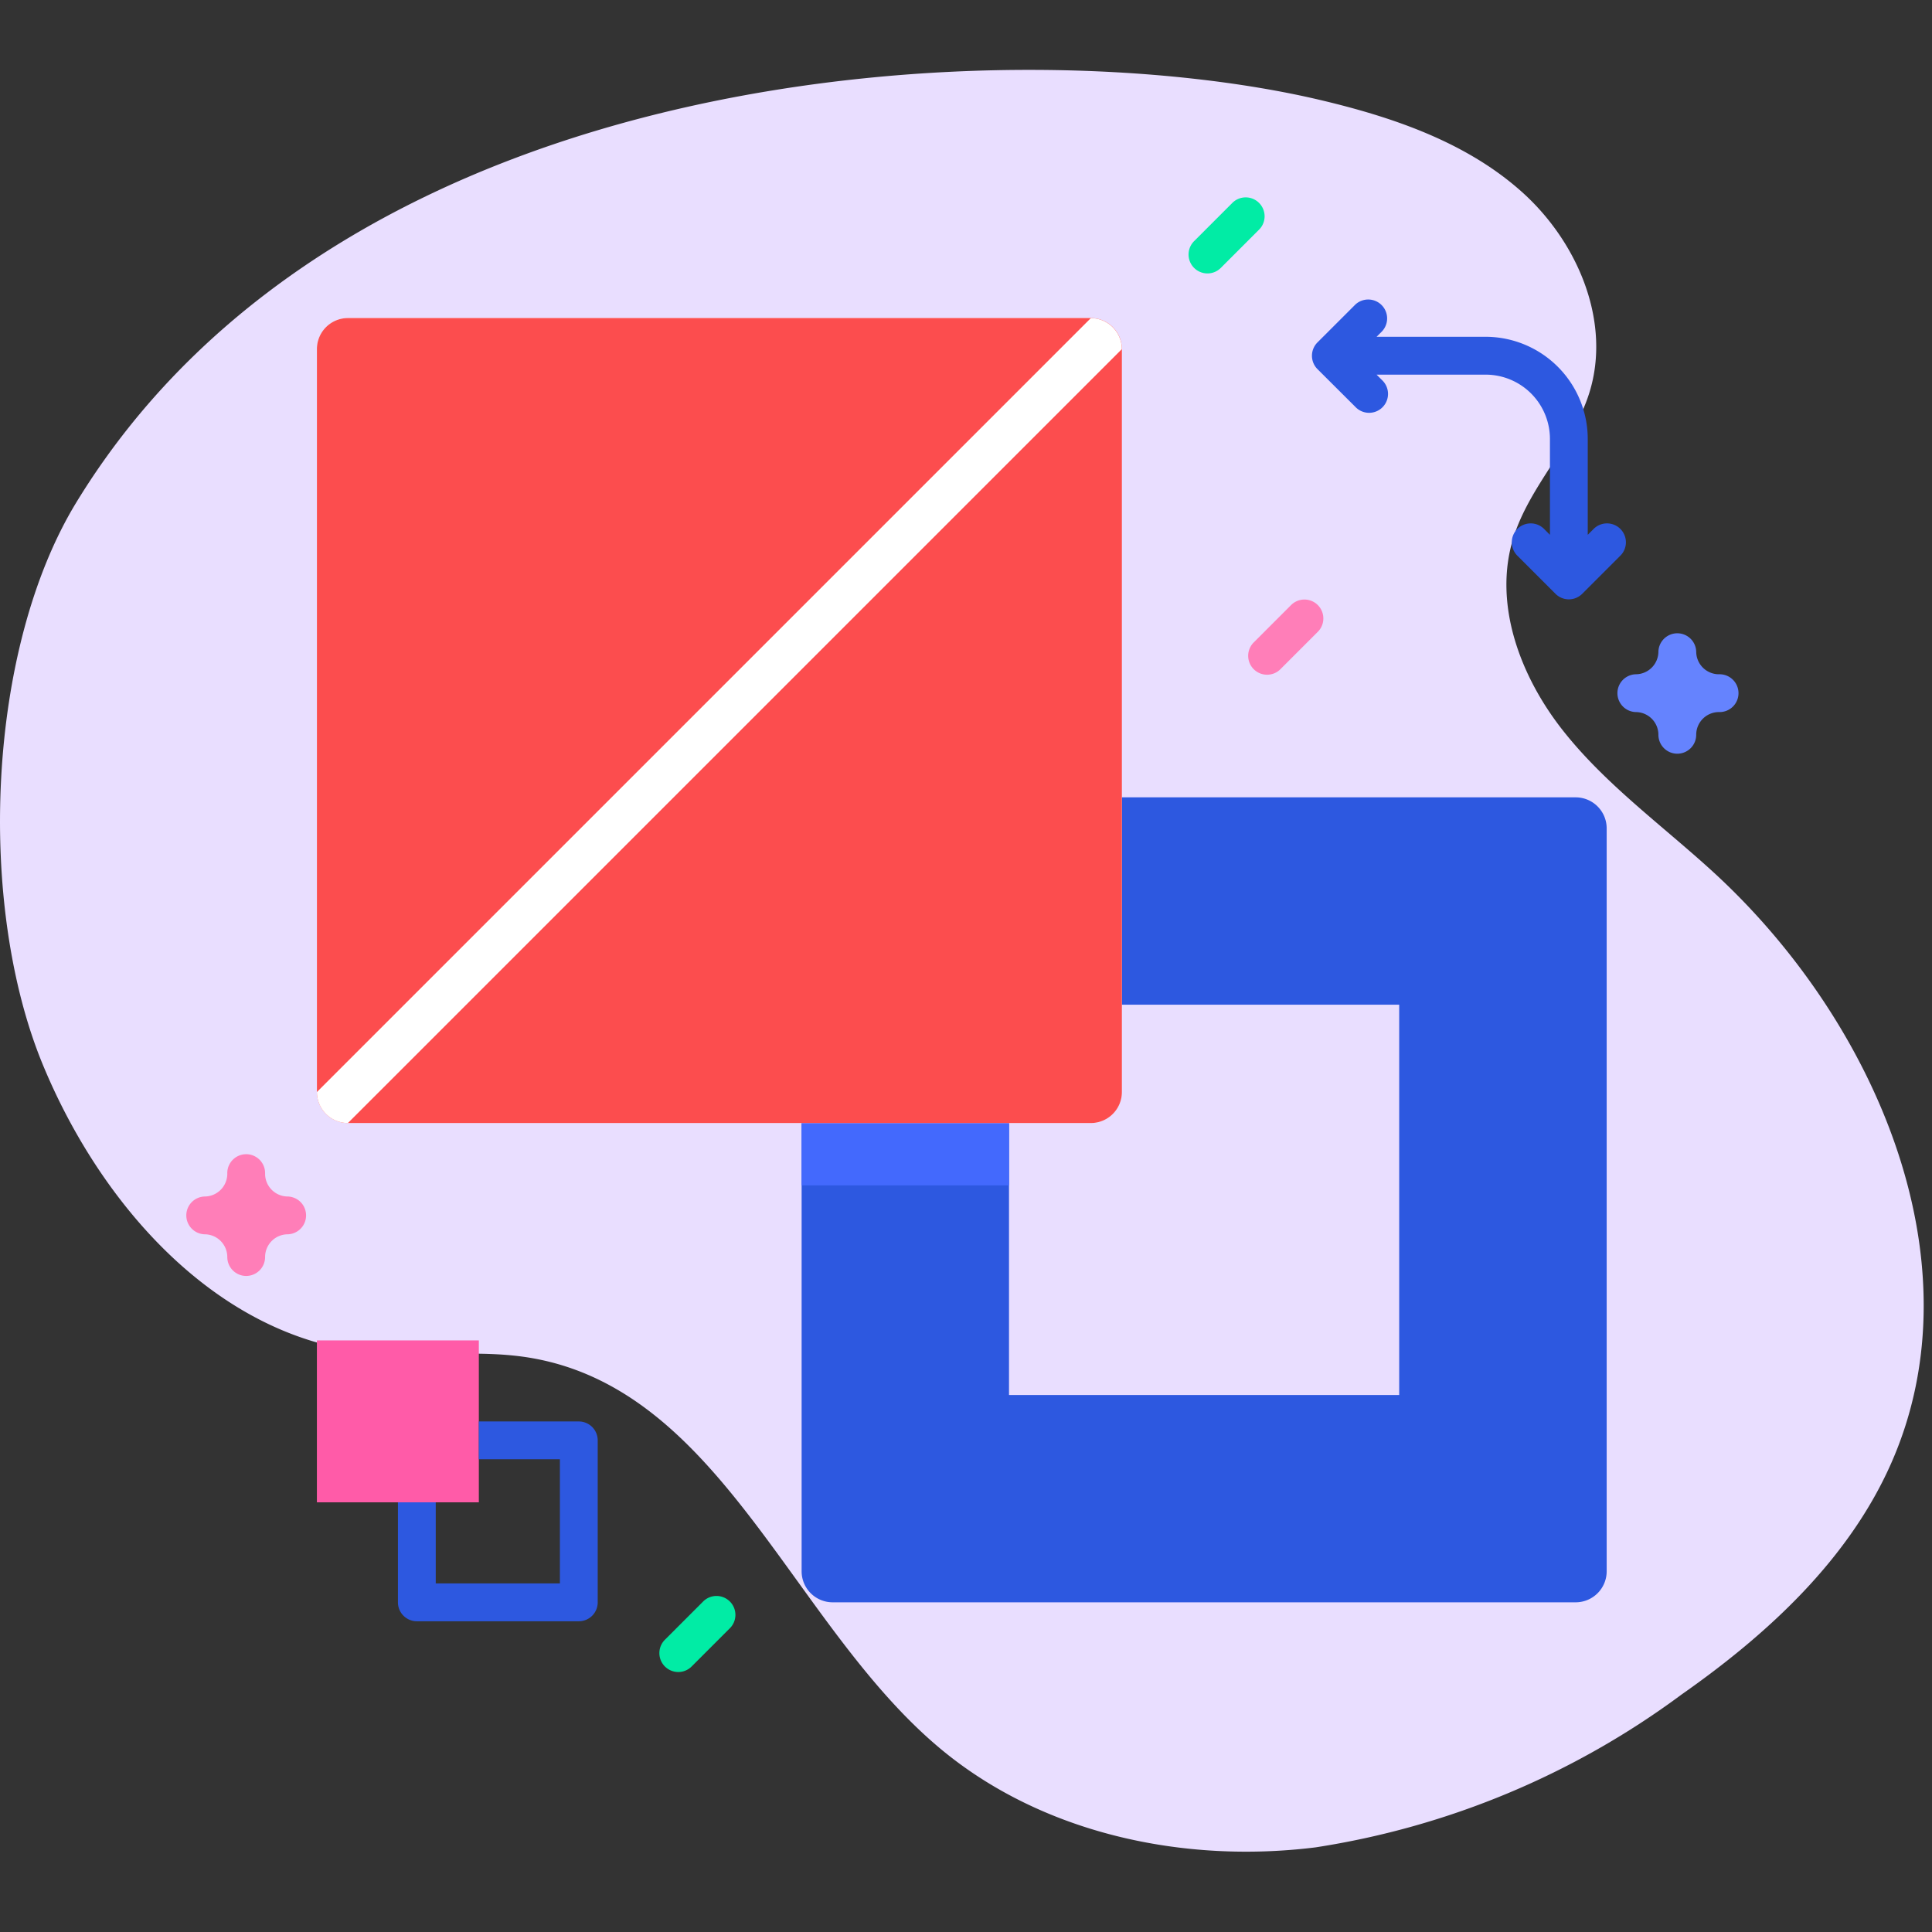 <svg xmlns="http://www.w3.org/2000/svg" xmlns:xlink="http://www.w3.org/1999/xlink" width="85" height="85" viewBox="0 0 85 85">
  <rect x="0" y="0" width="85" height="85" fill="#333333" stroke="none"/>
  <defs>
    <clipPath id="clip-path">
      <rect id="Rectangle_81" data-name="Rectangle 81" width="85" height="85" fill="#fff" stroke="#707070" stroke-width="1"/>
    </clipPath>
  </defs>
  <g id="_001-switch" data-name="001-switch" transform="translate(0 -14.018)">
    <g id="Mask_Group_9" data-name="Mask Group 9" transform="translate(0 14.018)" clip-path="url(#clip-path)">
      <g id="Group_233" data-name="Group 233" transform="translate(0 3.075)">
        <path id="Path_7109" data-name="Path 7109" d="M3.362,37.04C-.6,43.529-1.017,54.764,1.885,61.787c2.542,6.152,7.6,11.926,14.235,12.649,2.441.266,4.935-.169,7.351.27,8.307,1.507,11.4,11.709,17.853,17.131,4.493,3.774,10.727,5.109,16.558,4.382a36.32,36.32,0,0,0,16.1-6.724c3.795-2.661,7.345-5.933,9.217-10.163,3.925-8.867-.693-19.517-7.866-26.062-2.234-2.039-4.724-3.837-6.591-6.214s-3.055-5.55-2.165-8.435c.71-2.3,2.62-4.087,3.343-6.384.985-3.127-.5-6.634-2.942-8.831s-5.671-3.3-8.87-4.058C44.7,16.173,15.321,17.45,3.362,37.04Z" transform="translate(0 -18.018)" fill="#e9deff"/>
      </g>
      <g id="Group_243" data-name="Group 243" transform="translate(8.171 8.703)">
        <g id="Group_241" data-name="Group 241" transform="translate(5.771 4.458)">
          <g id="Group_240" data-name="Group 240">
            <g id="Group_238" data-name="Group 238" transform="translate(0 0.832)">
              <g id="Group_237" data-name="Group 237" transform="translate(0.001)">
                <g id="Group_234" data-name="Group 234" transform="translate(21.325 21.085)">
                  <path id="Path_7110" data-name="Path 7110" d="M249.305,215.1H216.617a1.365,1.365,0,0,0-1.365,1.365V249.15a1.365,1.365,0,0,0,1.365,1.365h32.689a1.365,1.365,0,0,0,1.365-1.365V216.463A1.365,1.365,0,0,0,249.305,215.1Zm-20.5,9.123h12.738v17.171H224.376V224.221Z" transform="translate(-215.252 -215.098)" fill="#2d58e0"/>
                  <path id="Path_7111" data-name="Path 7111" d="M228.808,215.1v9.123h-4.431v7.949h-9.124V216.463a1.365,1.365,0,0,1,1.365-1.365Z" transform="translate(-215.252 -215.098)" fill="#4369fd"/>
                </g>
                <g id="Group_236" data-name="Group 236">
                  <path id="Path_7112" data-name="Path 7112" d="M119.241,85.021v32.687a1.365,1.365,0,0,1-1.365,1.365H85.189a1.364,1.364,0,0,1-1.364-1.364V85.021a1.365,1.365,0,0,1,1.364-1.364h32.687a1.365,1.365,0,0,1,1.365,1.364Z" transform="translate(-83.825 -83.657)" fill="#fff"/>
                  <path id="Path_7114" data-name="Path 7114" d="M119.241,85.021v32.687a1.365,1.365,0,0,1-1.365,1.365H85.189a1.364,1.364,0,0,1-1.364-1.364V85.021a1.365,1.365,0,0,1,1.364-1.364h32.687a1.365,1.365,0,0,1,1.365,1.364Z" transform="translate(-83.825 -83.657)" fill="#fc4d4e"/>
                  <g id="Group_235" data-name="Group 235" transform="translate(0)">
                    <path id="Path_7113" data-name="Path 7113" d="M119.241,85.021,85.189,119.073a1.364,1.364,0,0,1-1.364-1.364v0l34.048-34.048h0a1.365,1.365,0,0,1,1.364,1.364Z" transform="translate(-83.825 -83.657)" fill="#fff"/>
                  </g>
                </g>
              </g>
              <path id="Path_7115" data-name="Path 7115" d="M83.821,358.742h7.125v7.125H83.821Z" transform="translate(-83.821 -313.763)" fill="#ff5ba8"/>
            </g>
            <g id="Group_239" data-name="Group 239" transform="translate(3.567)">
              <path id="Path_7116" data-name="Path 7116" d="M113.22,380.183h-4.4v1.663h3.567v5.462h-5.462v-3.566h-1.663v4.4a.832.832,0,0,0,.832.832h7.125a.832.832,0,0,0,.832-.832v-7.125A.832.832,0,0,0,113.22,380.183Z" transform="translate(-105.263 -330.806)" fill="#2d58e0"/>
              <path id="Path_7117" data-name="Path 7117" d="M352.164,83.392a.832.832,0,1,0,1.176-1.176l-.24-.24h4.8a2.83,2.83,0,0,1,2.827,2.827v4.219l-.239-.239a.832.832,0,1,0-1.176,1.176l1.659,1.659a.832.832,0,0,0,1.176,0l1.659-1.659a.832.832,0,1,0-1.176-1.176l-.24.24V84.8a4.5,4.5,0,0,0-4.49-4.49h-4.8l.239-.239a.832.832,0,0,0-1.176-1.176L350.5,80.557a.832.832,0,0,0,0,1.176Z" transform="translate(-310.045 -78.654)" fill="#2d58e0"/>
            </g>
          </g>
        </g>
        <g id="Group_242" data-name="Group 242" transform="translate(0 19.134)">
          <path id="Path_7118" data-name="Path 7118" d="M51.786,312.788a.832.832,0,0,1-.832-.832,1,1,0,0,0-1-1,.832.832,0,0,1,0-1.663,1,1,0,0,0,1-1,.832.832,0,1,1,1.663,0,1,1,0,0,0,1,1,.832.832,0,0,1,0,1.663,1,1,0,0,0-1,1A.832.832,0,0,1,51.786,312.788Z" transform="translate(-49.125 -284.489)" fill="#ff7eb8"/>
          <path id="Path_7119" data-name="Path 7119" d="M433.536,174.658a.832.832,0,0,1-.832-.832,1,1,0,0,0-1-1,.832.832,0,0,1,0-1.663,1,1,0,0,0,1-1,.832.832,0,0,1,1.663,0,1,1,0,0,0,1,1,.832.832,0,1,1,0,1.663,1,1,0,0,0-1,1A.832.832,0,0,1,433.536,174.658Z" transform="translate(-367.912 -169.335)" fill="#6583fe"/>
        </g>
        <path id="Path_7120" data-name="Path 7120" d="M176.269,429.781a.832.832,0,0,1-.588-1.42l1.663-1.663a.832.832,0,1,1,1.176,1.176l-1.663,1.663A.828.828,0,0,1,176.269,429.781Z" transform="translate(-154.599 -364.922)" fill="#01eca5"/>
        <path id="Path_7121" data-name="Path 7121" d="M317.392,55.18a.832.832,0,0,1-.588-1.42l1.663-1.663a.832.832,0,1,1,1.176,1.176l-1.663,1.663A.828.828,0,0,1,317.392,55.18Z" transform="translate(-272.44 -51.853)" fill="#01eca5"/>
        <path id="Path_7122" data-name="Path 7122" d="M333.3,162.663a.832.832,0,0,1-.588-1.42l1.663-1.663a.832.832,0,0,1,1.176,1.176l-1.663,1.663A.829.829,0,0,1,333.3,162.663Z" transform="translate(-285.725 -141.681)" fill="#ff7eb8"/>
      </g>
    </g>
  </g>
</svg>
